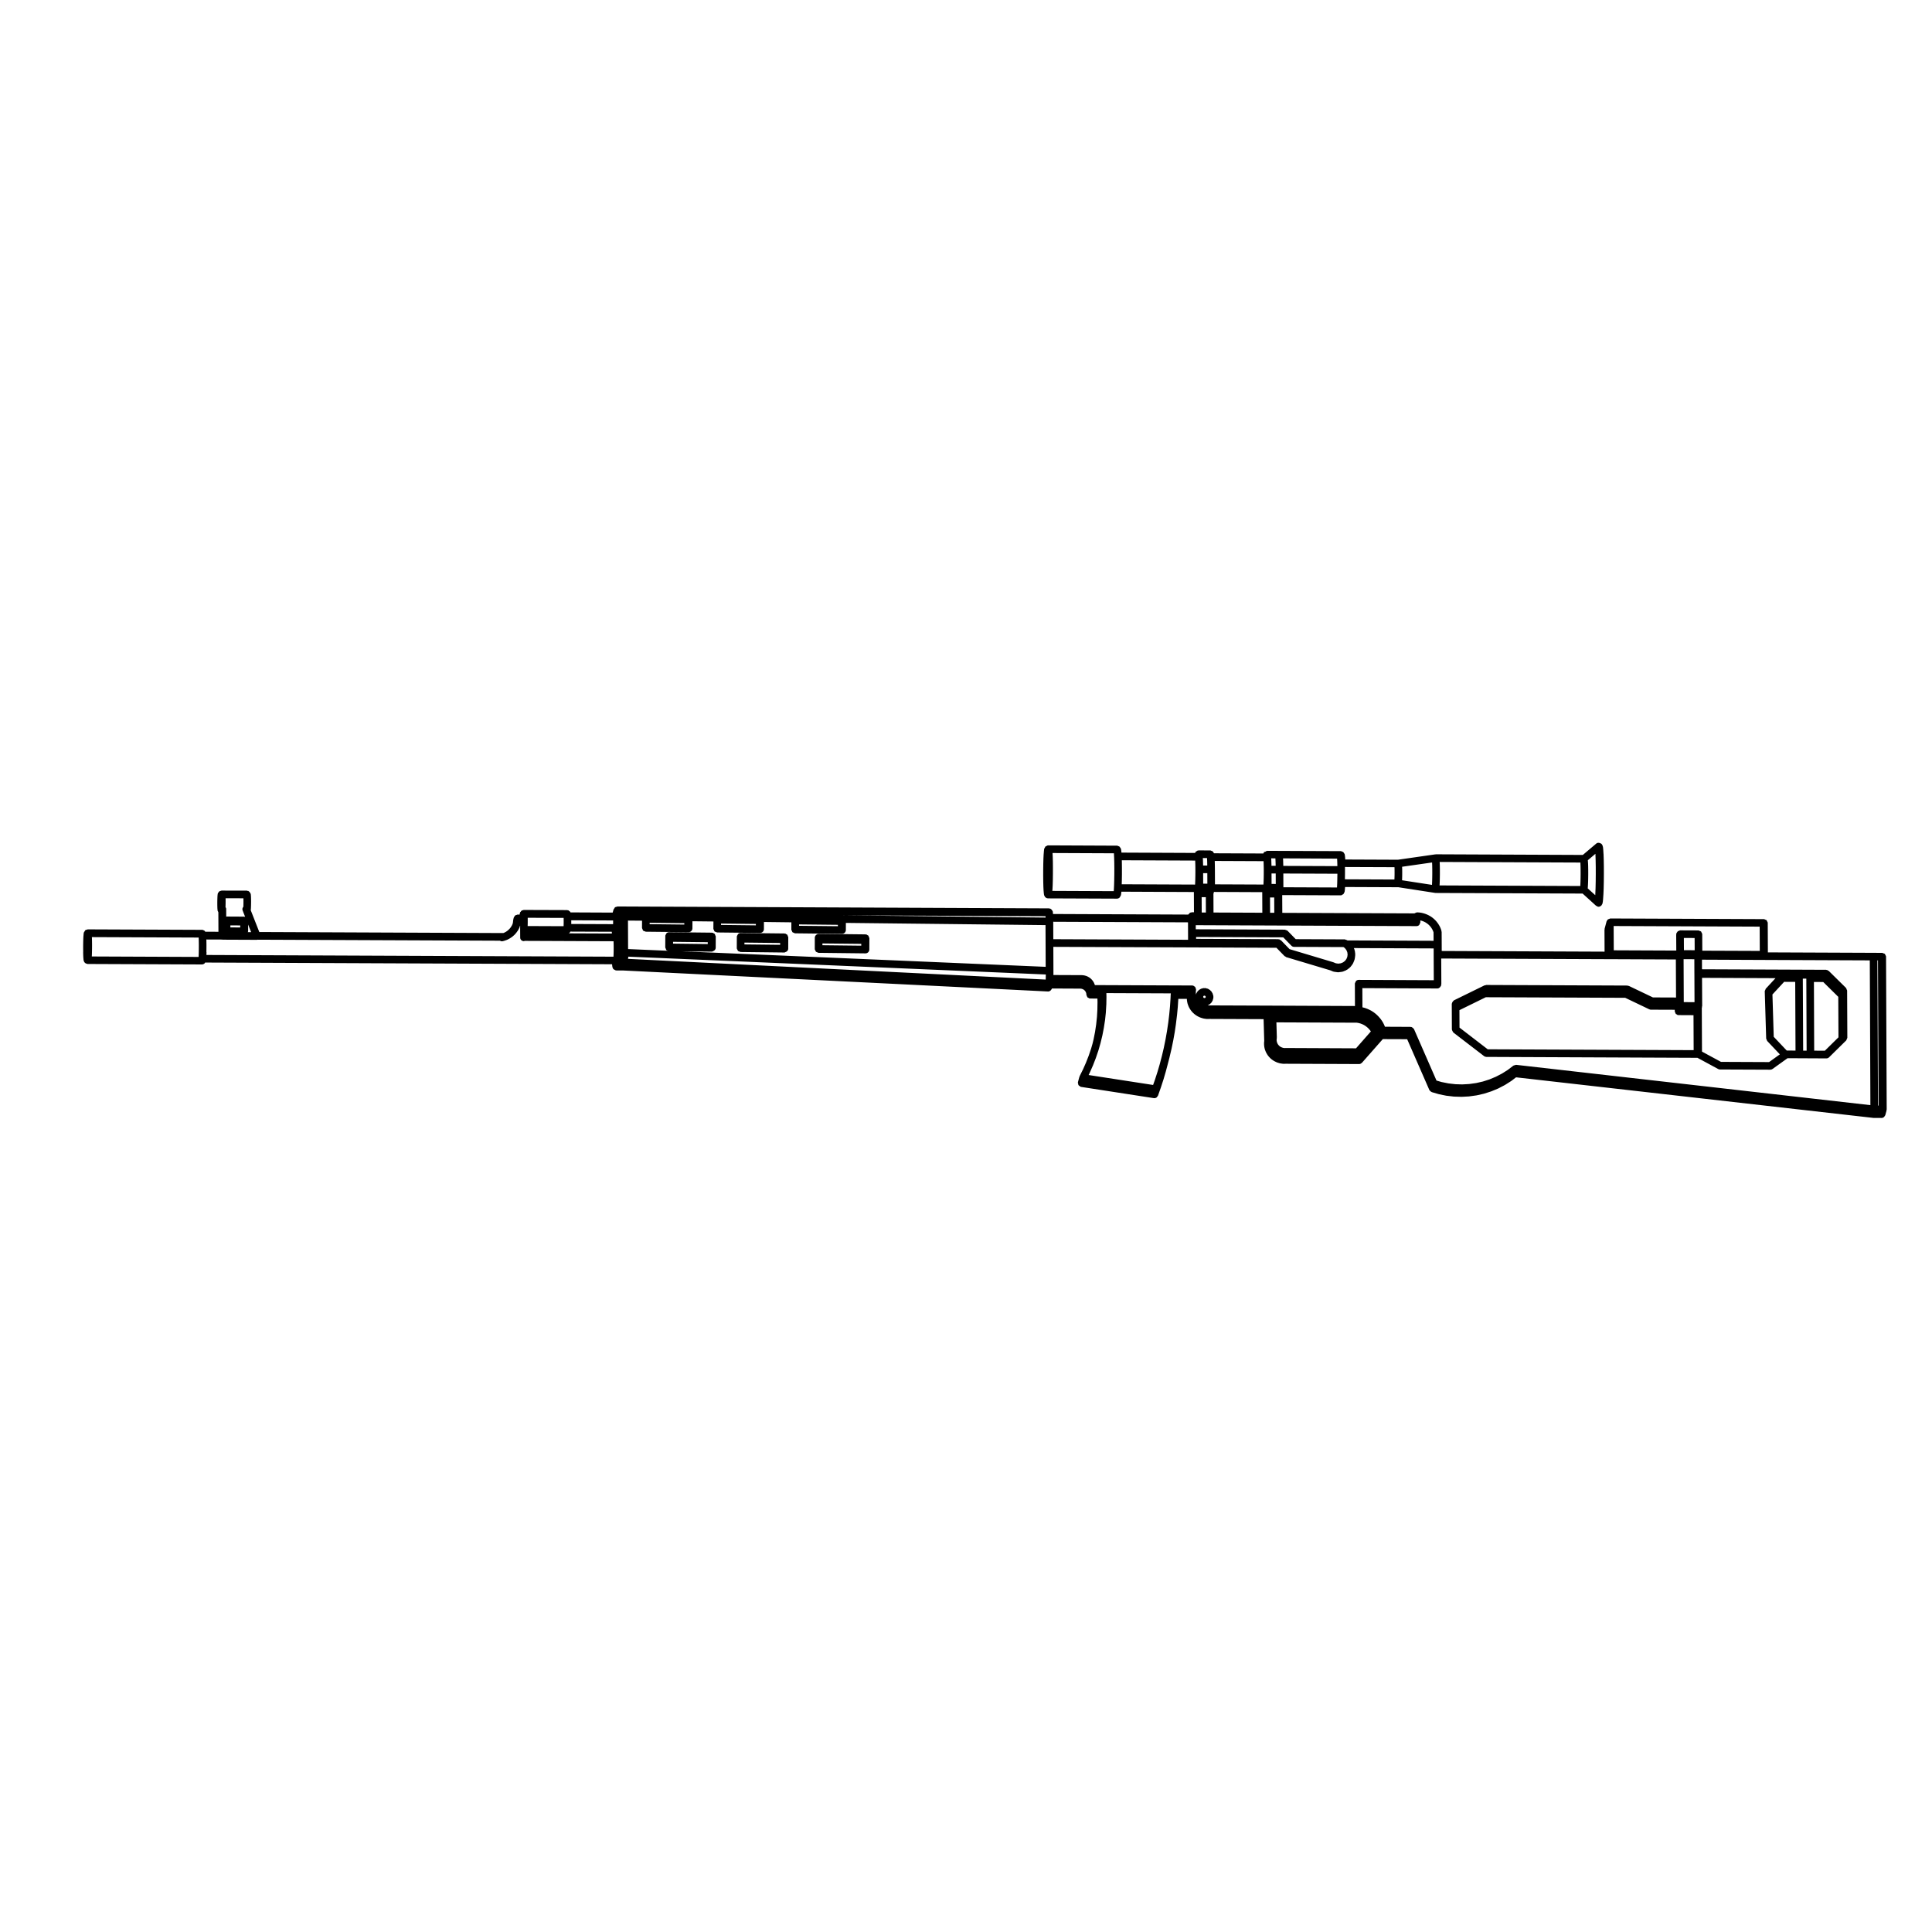 <?xml version="1.0" encoding="UTF-8"?>
<!-- Uploaded to: ICON Repo, www.svgrepo.com, Generator: ICON Repo Mixer Tools -->
<svg fill="#000000" width="800px" height="800px" version="1.1" viewBox="144 144 512 512" xmlns="http://www.w3.org/2000/svg">
 <g>
  <path d="m166.04 396.37-0.004 0.004 0.02 0.801c0 0.004 0.004 0.004 0.004 0.012 0 0.004-0.004 0.004-0.004 0.012l0.031 0.641c0 0.004 0.012 0.012 0.012 0.02 0 0-0.004 0.004-0.004 0.012l0.035 0.449c0 0.023 0.023 0.035 0.031 0.059 0 0.023-0.02 0.039-0.016 0.066l0.047 0.215c0.016 0.07 0.074 0.105 0.105 0.168 0.02 0.055-0.004 0.109 0.023 0.16 0.02 0.031 0.07 0.02 0.098 0.051 0.145 0.207 0.359 0.328 0.621 0.367 0.016 0.004 0.016 0.016 0.031 0.02h0.02c0.035 0.004 0.055 0.039 0.098 0.039l30.32 0.125h0.004c0.18 0 0.359-0.051 0.523-0.145l0.047-0.023c0.023-0.016 0.02-0.047 0.047-0.059 0.031-0.02 0.066-0.031 0.098-0.055 0.004-0.004 0.004-0.004 0.004-0.012 0.059-0.055 0.082-0.145 0.121-0.211l107.86 0.453v0.031l0.012 0.191c0 0.012 0.012 0.012 0.012 0.02 0 0.004-0.004 0.012-0.004 0.02l0.016 0.16c0 0.004 0.004 0.004 0.004 0.012v0.004l0.016 0.133c0 0.004 0.012 0.012 0.012 0.02 0 0.004-0.004 0.012-0.004 0.02l0.016 0.098c0 0.016 0.02 0.02 0.023 0.039 0 0.016-0.016 0.031-0.012 0.051l0.016 0.059c0.02 0.082 0.09 0.117 0.121 0.188 0.004 0.016 0 0.039 0.012 0.055v0.004c0.012 0.02-0.004 0.051 0.012 0.07 0.012 0.012 0.023 0.004 0.035 0.02 0.012 0.016 0 0.035 0.016 0.051l0.02 0.023c0.016 0.016 0.035 0.004 0.051 0.02 0.023 0.031 0.051 0.055 0.082 0.082 0.059 0.051 0.133 0.055 0.207 0.09 0.016 0.004 0.031 0.012 0.047 0.02 0.055 0.031 0.074 0.098 0.137 0.109 0.07 0.02 0.137 0.023 0.207 0.031 0.023 0 0.035 0.023 0.059 0.023l1.758 0.004h0.004l75.805 3.742c0.016 0 0.035 0.004 0.051 0.004l36.789 1.82h0.051c0.238 0 0.449-0.102 0.629-0.25 0.059-0.055 0.09-0.117 0.137-0.18 0.059-0.082 0.145-0.137 0.18-0.242l0.016-0.047c0.004-0.012-0.004-0.02 0-0.031 0.004-0.02 0.02-0.023 0.023-0.039v-0.004l7.477 0.035 0.25 0.016 0.215 0.047 0.203 0.07 0.188 0.09 0.176 0.117 0.16 0.145 0.145 0.168 0.105 0.156 0.105 0.223 0.059 0.172 0.039 0.211 0.012 0.195v0.004l0.004 0.059c0.004 0.09 0.082 0.141 0.105 0.223 0.035 0.109 0.059 0.211 0.133 0.312 0.035 0.039 0.035 0.098 0.07 0.125 0.07 0.07 0.168 0.07 0.25 0.109 0.07 0.047 0.105 0.121 0.188 0.141 0.09 0.023 0.172 0.035 0.258 0.035v0.004l1.918 0.012 0.023 0.938-0.035 2.004-0.109 1.93s-0.004 0-0.004 0.004l-0.207 1.98-0.301 2-0.383 1.941-0.293 1.211-0.012 0.031v0.004l-0.352 1.215-0.637 1.875-0.727 1.863-0.781 1.773h-0.004l-0.902 1.82c-0.016 0.039 0.004 0.074-0.004 0.105-0.016 0.035-0.055 0.047-0.066 0.082l-0.367 1.375c-0.004 0.02 0.012 0.039 0.012 0.059-0.004 0.02-0.023 0.023-0.031 0.047-0.02 0.109 0.055 0.207 0.074 0.312 0.023 0.133 0.02 0.266 0.098 0.379 0.07 0.105 0.188 0.152 0.297 0.227 0.102 0.07 0.152 0.176 0.273 0.207 0.031 0.012 0.059 0.012 0.098 0.016 0.004 0 0.012 0.012 0.016 0.012l19.277 2.977c0.051 0.012 0.105 0.012 0.152 0.012 0.211 0 0.418-0.07 0.59-0.195 0.012-0.012 0.02-0.02 0.035-0.031 0.055-0.047 0.074-0.117 0.117-0.176 0.074-0.09 0.168-0.156 0.207-0.266l0.746-2.125v-0.012c0-0.004 0.012-0.012 0.012-0.016l0.695-2.141v-0.012c0-0.012 0.012-0.012 0.012-0.02l0.629-2.156c0-0.012-0.004-0.012 0-0.016 0-0.004 0.004-0.004 0.004-0.012l0.367-1.371v-0.004-0.004l0.57-2.176s-0.004-0.012 0-0.016c0-0.004 0.004-0.004 0.004-0.012l0.516-2.191v-0.012c0-0.004 0.012-0.012 0.012-0.02l0.453-2.207s-0.004-0.004-0.004-0.012c0.004-0.004 0.012-0.012 0.012-0.012l0.395-2.215c0-0.004-0.004-0.012-0.004-0.016 0.004-0.004 0.012-0.012 0.012-0.016l0.328-2.227c0-0.004-0.004-0.012-0.004-0.016 0-0.004 0.004-0.004 0.004-0.012l0.273-2.231c0-0.004-0.004-0.004-0.004-0.012 0-0.004 0.012-0.012 0.012-0.016l0.211-2.242c0-0.004-0.004-0.012-0.004-0.016 0-0.004 0.004-0.004 0.004-0.016l0.137-2.074 2.262 0.012 0.02 0.414c0 0.035 0.035 0.055 0.039 0.09 0.004 0.023-0.02 0.051-0.016 0.074l0.141 0.676c0.004 0.031 0.039 0.047 0.047 0.074 0.012 0.023-0.012 0.055 0 0.074l0.246 0.648c0.012 0.031 0.039 0.039 0.055 0.07 0.012 0.023-0.004 0.051 0.012 0.07l0.344 0.605c0.016 0.023 0.051 0.016 0.066 0.035 0.016 0.031 0.004 0.07 0.023 0.098l0.434 0.543c0.016 0.02 0.051 0.012 0.066 0.031 0.023 0.023 0.016 0.059 0.039 0.082l0.516 0.473c0.023 0.023 0.055 0.016 0.082 0.035 0.023 0.016 0.02 0.051 0.047 0.066l0.578 0.387c0.023 0.016 0.059 0.012 0.086 0.023 0.02 0.012 0.023 0.039 0.047 0.051l0.637 0.301c0.035 0.016 0.074 0.016 0.105 0.023 0.016 0.004 0.02 0.031 0.039 0.031l0.672 0.203c0.039 0.016 0.086 0.012 0.121 0.02 0.012 0 0.016 0.012 0.023 0.016l0.695 0.098c0.047 0.004 0.098 0.012 0.137 0.012h0.016l0.695-0.012 14.324 0.059 0.168 5.754-0.055 0.578c-0.004 0.031 0.023 0.051 0.023 0.082 0 0.023-0.023 0.047-0.023 0.07l0.039 0.656c0 0.031 0.031 0.047 0.035 0.074 0.004 0.031-0.02 0.051-0.016 0.082l0.137 0.641c0.004 0.031 0.039 0.047 0.047 0.074 0.012 0.023-0.012 0.051 0 0.074l0.238 0.609c0.012 0.035 0.047 0.051 0.059 0.082 0.012 0.02 0 0.047 0.012 0.07l0.328 0.57c0.012 0.02 0.047 0.012 0.055 0.031 0.02 0.031 0.012 0.07 0.031 0.102l0.414 0.516c0.02 0.02 0.051 0.012 0.07 0.031 0.02 0.023 0.012 0.059 0.035 0.082l0.488 0.453c0.023 0.02 0.059 0.012 0.086 0.031 0.023 0.02 0.02 0.051 0.047 0.066l0.551 0.367c0.023 0.016 0.059 0.012 0.086 0.023 0.02 0.012 0.023 0.035 0.047 0.047l0.605 0.289c0.035 0.016 0.07 0.012 0.105 0.023 0.02 0.004 0.023 0.023 0.039 0.031l0.637 0.188c0.047 0.016 0.09 0.016 0.133 0.02 0.004 0 0.012 0.012 0.02 0.016l0.66 0.09c0.047 0 0.09 0.012 0.133 0.012h0.016l0.656-0.012 19.402 0.082h0.004c0.25 0 0.473-0.105 0.656-0.273 0.023-0.023 0.051-0.035 0.07-0.055 0.012-0.012 0.023-0.012 0.035-0.02l5.516-6.262 6.457 0.023 5.879 13.461c0.012 0.02 0.031 0.023 0.039 0.047 0.004 0.016 0 0.031 0.012 0.047 0.02 0.039 0.07 0.051 0.098 0.082 0.109 0.152 0.25 0.266 0.422 0.332 0.035 0.012 0.047 0.051 0.082 0.059l1.855 0.539c0.02 0.004 0.047 0.004 0.066 0.012 0.012 0 0.012 0.012 0.02 0.012l1.895 0.383c0.023 0 0.047 0 0.07 0.004 0.004 0 0.004 0.004 0.012 0.004l1.914 0.223c0.039 0.004 0.082 0.004 0.117 0.004h0.004l1.895 0.059h0.031 0.055l1.926-0.105h0.004c0.023-0.004 0.055-0.004 0.082-0.012l1.91-0.266c0.004 0 0.012-0.004 0.016-0.004 0.023-0.004 0.051-0.004 0.074-0.012l1.875-0.43c0.004 0 0.012-0.012 0.016-0.012 0.023-0.012 0.047-0.004 0.066-0.012l1.828-0.586c0.012-0.004 0.012-0.016 0.02-0.016 0.02-0.012 0.047-0.004 0.066-0.016l1.773-0.734c0.012-0.012 0.012-0.02 0.023-0.023 0.016-0.012 0.035-0.004 0.055-0.016l1.699-0.887c0.012-0.004 0.012-0.02 0.023-0.031 0.016-0.004 0.035 0 0.051-0.012l1.613-1.023c0.016-0.012 0.012-0.031 0.023-0.039 0.016-0.004 0.031 0 0.047-0.012l1.199-0.918 94.609 10.746c0.039 0.012 0.074 0.012 0.105 0.012l2.168 0.012h0.004c0.246 0 0.469-0.105 0.648-0.273 0.066-0.055 0.086-0.121 0.133-0.191 0.066-0.098 0.156-0.168 0.191-0.289l0.332-1.234c0.016-0.051-0.023-0.09-0.02-0.133 0.012-0.051 0.055-0.082 0.055-0.125v-0.004-0.004l-0.172-40.5c0-0.176-0.105-0.309-0.191-0.453-0.047-0.082-0.039-0.191-0.105-0.25-0.109-0.109-0.281-0.133-0.43-0.18-0.102-0.031-0.172-0.117-0.281-0.117l-2.172-0.012-28.137-0.117-0.035-7.809c0-0.168-0.105-0.293-0.176-0.43-0.051-0.09-0.051-0.207-0.117-0.277-0.098-0.098-0.242-0.105-0.367-0.156-0.109-0.047-0.207-0.141-0.336-0.141l-40.734-0.172h-0.008c-0.098 0-0.156 0.074-0.246 0.105-0.125 0.035-0.242 0.059-0.344 0.145-0.035 0.023-0.09 0.02-0.117 0.051-0.059 0.059-0.055 0.156-0.102 0.23-0.047 0.082-0.137 0.121-0.16 0.215l-0.523 1.961c-0.016 0.051 0.023 0.09 0.02 0.137-0.012 0.047-0.055 0.082-0.055 0.125l0.023 5.824-43.156-0.18-0.004-1.668-0.016-3.41c0-0.066-0.055-0.102-0.07-0.16-0.012-0.055 0.031-0.105 0.012-0.168l-0.203-0.578c-0.004-0.016-0.031-0.02-0.035-0.039-0.012-0.02 0.004-0.039-0.004-0.055l-0.262-0.555c-0.012-0.02-0.035-0.02-0.047-0.039-0.012-0.02 0-0.047-0.012-0.059l-0.324-0.523c-0.012-0.016-0.035-0.016-0.047-0.031-0.012-0.016-0.004-0.035-0.016-0.051l-0.371-0.488c-0.016-0.016-0.035-0.016-0.051-0.031s-0.012-0.039-0.023-0.059l-0.43-0.441c-0.016-0.016-0.035-0.004-0.051-0.02-0.016-0.016-0.012-0.039-0.023-0.051l-0.473-0.398c-0.016-0.016-0.039-0.004-0.055-0.016-0.02-0.012-0.016-0.035-0.035-0.051l-0.516-0.344c-0.02-0.012-0.039 0-0.059-0.012-0.016-0.004-0.02-0.031-0.035-0.039l-0.551-0.293c-0.02-0.012-0.039 0-0.055-0.004-0.02-0.012-0.023-0.035-0.047-0.039l-0.574-0.227c-0.02-0.004-0.035 0.004-0.055 0-0.02-0.004-0.023-0.031-0.047-0.035l-0.594-0.168c-0.02-0.004-0.039 0.012-0.059 0.004-0.02-0.004-0.031-0.023-0.051-0.031l-0.609-0.102c-0.02 0-0.035 0.016-0.055 0.012-0.023 0-0.035-0.023-0.055-0.023l-0.613-0.035c-0.004 0-0.004 0.004-0.012 0.004-0.004 0-0.004-0.004-0.012-0.004h-0.035c-0.102 0-0.16 0.074-0.25 0.102-0.121 0.035-0.227 0.055-0.328 0.133-0.023 0.02-0.059 0.016-0.086 0.035l-35.008-0.145-0.023-4.707 15.469 0.066h0.004c0.082 0 0.16-0.012 0.246-0.031 0.098-0.023 0.133-0.109 0.211-0.156 0.086-0.047 0.191-0.047 0.258-0.109 0.012-0.012 0.012-0.023 0.02-0.035 0.012-0.012 0.031-0.004 0.039-0.016 0.031-0.023 0.02-0.07 0.039-0.102 0.035-0.051 0.047-0.098 0.07-0.152 0.059-0.105 0.152-0.188 0.172-0.312l0.059-0.387c0-0.016-0.012-0.02-0.012-0.035 0.004-0.016 0.02-0.023 0.02-0.039l0.055-0.684c0-0.004-0.004-0.004-0.004-0.012 0-0.004 0.012-0.012 0.012-0.02l0.004-0.117 14.113 0.059h0.004l9.758 1.508c0.051 0.004 0.102 0.012 0.145 0.012l38.93 0.16 3.559 3.231c0.066 0.059 0.152 0.051 0.223 0.086 0.066 0.035 0.09 0.105 0.156 0.133 0.102 0.031 0.203 0.047 0.301 0.047 0.258 0 0.484-0.121 0.664-0.297 0.023-0.02 0.059-0.012 0.086-0.035 0.039-0.047 0.023-0.105 0.055-0.152 0.055-0.082 0.133-0.133 0.16-0.223l0.098-0.301c0.012-0.035-0.016-0.066-0.012-0.102 0.012-0.035 0.047-0.055 0.051-0.098l0.086-0.797c0-0.012-0.012-0.016-0.012-0.023 0.004-0.004 0.012-0.012 0.012-0.016l0.082-1.23s-0.004-0.004 0-0.004c0-0.004 0.004-0.012 0.004-0.016l0.066-1.582c0-0.004-0.004-0.004-0.004-0.012 0-0.004 0.004-0.004 0.004-0.012l0.039-1.828-0.004-0.004 0.004-0.004 0.016-1.949v-0.004-0.004l-0.004-1.934-0.004-0.004 0.004-0.004-0.031-1.789s-0.004 0-0.004-0.004l0.004-0.004-0.051-1.527c0-0.004-0.012-0.012-0.012-0.02 0-0.004 0.004-0.004 0.004-0.012l-0.074-1.152c0-0.004-0.012-0.012-0.012-0.016 0-0.012 0.012-0.02 0.012-0.031l-0.082-0.707c-0.004-0.066-0.066-0.102-0.082-0.156-0.016-0.051 0.016-0.102-0.004-0.145l-0.098-0.207c-0.023-0.051-0.082-0.051-0.105-0.098-0.023-0.047-0.012-0.102-0.047-0.141-0.074-0.09-0.188-0.09-0.281-0.145-0.066-0.031-0.105-0.074-0.172-0.09-0.328-0.117-0.684-0.121-0.961 0.117l-3.582 3.027-38.938-0.168h-0.004c-0.031 0-0.047 0.023-0.074 0.031-0.023 0-0.039-0.02-0.07-0.016l-9.906 1.422-13.969-0.059-0.02-0.398c0-0.012-0.012-0.012-0.012-0.02 0-0.012 0.004-0.012 0.004-0.016l-0.051-0.586c0-0.023-0.031-0.035-0.035-0.059 0-0.023 0.02-0.047 0.016-0.07l-0.059-0.273c-0.023-0.102-0.109-0.152-0.16-0.238-0.066-0.109-0.105-0.215-0.207-0.301-0.105-0.09-0.227-0.109-0.363-0.152-0.09-0.023-0.145-0.105-0.246-0.105l-16.348-0.066-3.129-0.016h-0.004c-0.039 0-0.066 0.039-0.105 0.039-0.039 0.004-0.07-0.023-0.105-0.016-0.102 0.02-0.141 0.109-0.23 0.156-0.02 0.012-0.047 0.016-0.066 0.023-0.066 0.035-0.137 0.035-0.191 0.082-0.145-0.023-0.145-0.004-0.156 0.012-0.016 0.012-0.035 0.004-0.047 0.016-0.02 0.02-0.016 0.055-0.035 0.082-0.035 0.051-0.039 0.102-0.066 0.156v0.004c-0.031 0.055-0.07 0.098-0.09 0.152l-13.078-0.055c-0.023-0.09-0.105-0.137-0.141-0.215-0.059-0.102-0.098-0.203-0.188-0.277-0.105-0.098-0.23-0.117-0.367-0.156-0.098-0.023-0.156-0.105-0.258-0.105l-3.125-0.012h-0.004c-0.039 0-0.066 0.039-0.105 0.047-0.039 0.004-0.07-0.031-0.105-0.02-0.102 0.02-0.145 0.109-0.23 0.156-0.031 0.016-0.066 0.02-0.098 0.039-0.055 0.031-0.117 0.031-0.16 0.07-0.016 0.012-0.016 0.031-0.031 0.047-0.016 0.012-0.035 0.004-0.047 0.02-0.02 0.02-0.016 0.055-0.035 0.082-0.035 0.051-0.039 0.105-0.066 0.156v0.004c-0.016 0.023-0.031 0.047-0.039 0.07l-19.523-0.086-0.055-0.586c0-0.023-0.031-0.035-0.031-0.059-0.004-0.02 0.016-0.039 0.012-0.066l-0.074-0.336c-0.023-0.105-0.117-0.156-0.168-0.242-0.059-0.105-0.102-0.211-0.195-0.293-0.105-0.09-0.227-0.109-0.363-0.152-0.09-0.023-0.152-0.105-0.25-0.105l-18.285-0.082h-0.004c-0.039 0-0.07 0.039-0.105 0.039-0.039 0.004-0.074-0.031-0.109-0.016-0.102 0.02-0.145 0.109-0.23 0.16-0.059 0.031-0.125 0.031-0.18 0.074-0.016 0.012-0.035 0.012-0.051 0.023-0.012 0.004-0.023 0.004-0.035 0.012l-0.074 0.074c-0.02 0.02-0.012 0.051-0.031 0.074-0.031 0.039-0.031 0.082-0.051 0.125-0.016 0.02-0.016 0.047-0.023 0.066-0.059 0.102-0.156 0.172-0.176 0.293l-0.059 0.473c0 0.016 0.012 0.023 0.012 0.039 0 0.016-0.02 0.023-0.02 0.039l-0.066 0.852 0.004 0.004c0 0.004-0.012 0.012-0.012 0.016l-0.059 1.168c0 0.004 0.004 0.012 0.004 0.016 0 0-0.004 0.004-0.004 0.012l-0.039 1.402 0.004 0.004-0.004 0.004-0.02 1.547v0.004 0.004l-0.004 1.578 0.004 0.004c0 0.004-0.004 0.004-0.004 0.004l0.016 1.508 0.004 0.004c0 0.004-0.004 0.004-0.004 0.012l0.035 1.328c0 0.004 0.004 0.004 0.004 0.012 0 0.004-0.004 0.004-0.004 0.012l0.055 1.062c0 0.004 0.012 0.012 0.012 0.02 0 0-0.004 0.004-0.004 0.012l0.059 0.727c0 0.023 0.031 0.039 0.035 0.066 0 0.023-0.02 0.039-0.016 0.066l0.074 0.336c0.031 0.125 0.121 0.207 0.191 0.309 0.004 0.012 0.004 0.02 0.016 0.031 0.031 0.047 0.023 0.117 0.066 0.156 0.016 0.016 0.039 0.012 0.055 0.02 0.172 0.156 0.387 0.25 0.629 0.262 0.012 0 0.016 0.012 0.023 0.012l18.285 0.074h0.004c0.258 0 0.52-0.102 0.715-0.297l0.074-0.074c0.055-0.051 0.035-0.125 0.074-0.188 0.082-0.117 0.18-0.223 0.207-0.371l0.074-0.48c0-0.016-0.012-0.02-0.012-0.035 0.004-0.016 0.02-0.023 0.02-0.039l0.031-0.359 19.219 0.086v0.465l0.02 4.902h-0.59c-0.066 0-0.105 0.055-0.16 0.07-0.039 0.004-0.07-0.02-0.105-0.012-0.004 0-0.012 0.012-0.016 0.012-0.055 0.016-0.098 0.031-0.145 0.055-0.07 0.035-0.117 0.082-0.18 0.125-0.07 0.059-0.105 0.121-0.16 0.203-0.047 0.055-0.121 0.074-0.152 0.141l-0.012 0.016-35.812-0.152c-0.004-0.047-0.047-0.066-0.051-0.105 0-0.039 0.039-0.074 0.035-0.117 0-0.031-0.035-0.051-0.039-0.082 0-0.035 0.031-0.059 0.023-0.098-0.004-0.047-0.047-0.066-0.055-0.105 0-0.031 0.023-0.059 0.02-0.09-0.004-0.023-0.031-0.035-0.039-0.059-0.004-0.02 0.016-0.047 0.012-0.066-0.012-0.039-0.055-0.055-0.07-0.098-0.031-0.086-0.09-0.133-0.141-0.207-0.055-0.074-0.09-0.141-0.156-0.203-0.07-0.055-0.121-0.098-0.203-0.133-0.031-0.016-0.035-0.055-0.07-0.066-0.059-0.02-0.117 0.016-0.18 0.004-0.059-0.012-0.105-0.07-0.168-0.07l-112.62-0.492-1.758-0.004h-0.004c-0.066 0-0.105 0.055-0.168 0.07-0.023 0.004-0.051-0.016-0.074-0.012-0.039 0.012-0.055 0.055-0.098 0.07-0.074 0.023-0.152-0.004-0.223 0.035-0.016 0.012-0.016 0.031-0.031 0.039-0.016 0.004-0.031 0-0.047 0.012s-0.016 0.035-0.031 0.051c-0.066 0.059-0.086 0.137-0.125 0.211-0.031 0.039-0.055 0.07-0.074 0.117-0.02 0.039-0.066 0.066-0.082 0.109-0.016 0.031-0.051 0.039-0.059 0.07v0.012 0.004c-0.004 0.004-0.012 0.004-0.012 0.012l-0.223 0.816-11.168-0.051c-0.039-0.09-0.098-0.141-0.152-0.215-0.039-0.051-0.07-0.09-0.109-0.125-0.039-0.023-0.082-0.031-0.117-0.051-0.004-0.004-0.016-0.004-0.02-0.012-0.086-0.051-0.133-0.145-0.23-0.172l-0.031-0.004c-0.047-0.012-0.082 0.023-0.121 0.016-0.039-0.012-0.074-0.051-0.117-0.051l-11.512-0.039h-0.004c-0.07 0-0.105 0.059-0.172 0.07-0.105 0.016-0.211 0.012-0.312 0.066-0.07 0.035-0.105 0.086-0.168 0.133-0.059 0.051-0.082 0.109-0.121 0.176-0.055 0.07-0.141 0.102-0.176 0.188-0.012 0.02 0.012 0.039 0 0.066-0.012 0.035-0.051 0.051-0.059 0.086l-0.031 0.133c-0.004 0.023 0.016 0.039 0.016 0.066-0.004 0.023-0.031 0.035-0.035 0.066l-0.016 0.176h-0.559c-0.086 0-0.133 0.066-0.211 0.086-0.016 0.004-0.031 0.012-0.051 0.016-0.098 0.023-0.176 0.02-0.258 0.07-0.168 0.102-0.273 0.238-0.344 0.422-0.023 0.055-0.09 0.074-0.105 0.133l-0.152 0.527c-0.012 0.035 0.02 0.07 0.012 0.105-0.004 0.035-0.039 0.055-0.047 0.098l-0.055 0.578-0.07 0.348-0.031 0.098-0.172 0.383-0.273 0.457-0.266 0.348-0.359 0.371-0.371 0.312-0.371 0.246-0.457 0.23-0.203 0.074-64.652-0.273-2.266-5.769s0.004 0 0.004-0.004l0.023-0.266c0-0.004-0.004-0.012-0.004-0.016 0-0.012 0.012-0.016 0.012-0.02l0.02-0.387c0-0.004-0.004-0.004-0.004-0.012 0-0.004 0.004-0.004 0.004-0.012l0.016-0.473v-0.004-0.004l0.012-0.535v-0.004-0.004l0.004-0.555c0-0.004-0.004-0.004-0.004-0.012 0-0.004 0.004-0.004 0.004-0.012l-0.004-0.539v-0.004-0.004l-0.012-0.484c0-0.004-0.004-0.012-0.004-0.016s0.004-0.012 0.004-0.016l-0.02-0.398c0-0.004-0.004-0.012-0.004-0.016v-0.004l-0.02-0.289c0-0.016-0.02-0.023-0.02-0.039-0.004-0.016 0.016-0.031 0.012-0.051l-0.023-0.152c-0.012-0.047-0.055-0.059-0.07-0.105-0.031-0.121-0.098-0.203-0.168-0.297-0.055-0.074-0.086-0.137-0.145-0.195-0.031-0.02-0.066-0.02-0.098-0.039-0.059-0.039-0.074-0.109-0.141-0.141l-0.023-0.012c-0.066-0.023-0.121 0.016-0.188 0-0.07-0.016-0.109-0.074-0.18-0.074l-6.715-0.016h-0.004c-0.066 0-0.105 0.055-0.168 0.066-0.117 0.02-0.223 0.02-0.328 0.082-0.066 0.035-0.105 0.074-0.156 0.121-0.059 0.051-0.082 0.109-0.121 0.176-0.051 0.07-0.137 0.102-0.172 0.188-0.012 0.023 0.012 0.055 0 0.086-0.012 0.039-0.055 0.055-0.066 0.102l-0.023 0.133c-0.004 0.016 0.012 0.023 0.012 0.047-0.004 0.02-0.023 0.031-0.023 0.051l-0.023 0.273c0 0.004 0.004 0.012 0.004 0.016 0 0.012-0.012 0.012-0.012 0.02l-0.02 0.383c0 0.004 0.004 0.004 0.004 0.012 0 0.004-0.004 0.004-0.004 0.012l-0.016 0.48 0.004 0.004c0 0.004-0.004 0.004-0.004 0.004l-0.012 0.527v0.004 0.004l-0.004 0.555s0.004 0.004 0.004 0.012c0 0.004-0.004 0.004-0.004 0.012l0.004 0.535v0.004 0.004l0.012 0.488s0.004 0.004 0.004 0.004c0 0.004-0.004 0.004-0.004 0.012l0.016 0.398c0 0.012 0.012 0.016 0.012 0.023 0.004 0.004-0.004 0.012-0.004 0.02l0.023 0.289c0 0.016 0.016 0.02 0.02 0.035 0 0.012-0.012 0.02-0.012 0.035l0.023 0.152c0.012 0.066 0.07 0.102 0.09 0.156 0.031 0.082 0.047 0.145 0.09 0.215 0.004 0.004 0 0.02 0.004 0.023l0.023 5.152-3.496-0.016c-0.066-0.105-0.109-0.195-0.207-0.273-0.023-0.016-0.051-0.02-0.074-0.031-0.176-0.086-0.336-0.195-0.543-0.195l-30.32-0.125c-0.102 0-0.168 0.082-0.258 0.105-0.098 0.02-0.188-0.012-0.273 0.039l-0.047 0.031c-0.012 0.004-0.012 0.02-0.02 0.031-0.031 0.02-0.047 0.047-0.074 0.07-0.059 0.051-0.074 0.121-0.117 0.188-0.016 0.023-0.031 0.051-0.047 0.074-0.066 0.102-0.156 0.172-0.18 0.289-0.004 0.02-0.023 0.031-0.031 0.051l-0.035 0.254c0 0.016 0.012 0.023 0.012 0.039s-0.02 0.023-0.02 0.039l-0.039 0.492c0 0.004 0.004 0.004 0.004 0.012 0 0.004-0.012 0.012-0.012 0.016l-0.035 0.68c0 0.004 0.004 0.004 0.004 0.012 0 0-0.004 0.004-0.004 0.012l-0.023 0.828s0.004 0 0.004 0.004c0 0-0.004 0-0.004 0.004l-0.016 0.91 0.004 0.004c0 0.004-0.004 0.004-0.004 0.012v0.938 0.004 0.004l0.012 0.902c-0.004 0.016 0 0.023 0 0.023zm475.64 2.137 0.16 38.484h-0.152l-0.16-38.484zm-76.906-19.238c0-0.004 0.012-0.012 0.012-0.02l0.039-0.676v-0.004c0-0.004 0.004-0.004 0.004-0.016l0.035-0.871s-0.004-0.004-0.004-0.004c0-0.004 0.004-0.004 0.004-0.004l0.023-1.004-0.004-0.004 0.004-0.004 0.012-1.066-0.004-0.004 0.004-0.004-0.004-1.062v-0.004-0.004l-0.016-0.984c0-0.004-0.004-0.004-0.004-0.012 0-0.004 0.004-0.004 0.004-0.012l-0.031-0.836c0-0.004-0.012-0.012-0.012-0.016 0 0 0.004-0.004 0.004-0.012l-0.039-0.637c0-0.012-0.012-0.016-0.012-0.023-0.004-0.004 0-0.012 0-0.016l2.012-1.699 0.012 0.121c0 0.004-0.004 0.004-0.004 0.004l0.051 1.527 0.031 1.773 0.004 1.914-0.016 1.93-0.039 1.809-0.066 1.582 0.004 0.004-0.02 0.301-1.996-1.805 0.016-0.117c0.008-0.027-0.004-0.031-0.004-0.047zm-39.262-0.859v0c0-0.012 0.004-0.016 0.004-0.02l0.035-0.867-0.004-0.004c0-0.004 0.004-0.004 0.004-0.004l0.023-1.004-0.004-0.004 0.004-0.004 0.012-1.074-0.004-0.004 0.004-0.004-0.004-1.062v-0.004-0.004l-0.016-0.984-0.004-0.004c0-0.004 0.004-0.012 0.004-0.012l-0.031-0.836c0-0.004-0.012-0.012-0.012-0.016s0.004-0.004 0.004-0.012l-0.004-0.059 37.297 0.156 0.012 0.16-0.004 0.004 0.031 0.836 0.016 0.961 0.004 1.047-0.012 1.047-0.023 0.988-0.035 0.871 0.004 0.004-0.02 0.301-37.297-0.156zm-9.949-1.184 0.02-0.578v-0.004-0.004l0.016-0.66-0.004-0.004 0.004-0.004 0.004-0.691-0.004-0.004s0.004-0.004 0.004-0.004l-0.004-0.68-0.004-0.004c0-0.004 0.004-0.004 0.004-0.004l-0.012-0.504c0-0.004-0.004-0.004-0.004-0.012 0-0.004 0.004-0.004 0.004-0.012l-0.004-0.109-0.012-0.246 7.949-1.137 0.004 0.02-0.004 0.004 0.031 0.836 0.016 0.961 0.004 1.043-0.012 1.055-0.023 0.988-0.035 0.867c0 0.004 0.004 0.004 0.004 0.012l-0.012 0.152-7.934-1.223v-0.004c0-0.004-0.004-0.004-0.004-0.012 0.004-0.039 0.008-0.039 0.008-0.039zm-15.125-2.688c0-0.004 0.004-0.004 0.004-0.012l-0.012-0.762 13.125 0.051 0.004 0.168c0 0.02 0.023 0.035 0.023 0.055 0 0.016-0.02 0.031-0.02 0.051v0.02l0.012 0.473 0.004 0.66-0.004 0.672-0.016 0.645-0.02 0.523-13.125-0.055 0.02-1.215v-0.004-0.004l0.004-1.27c0.004 0.012 0 0.012 0 0.004zm-2.019 1.262-0.02 1.234-0.023 0.977-0.004 0.133-0.047 0.941v0.004l-0.004 0.105-14.211-0.059-0.016-3.641 14.328 0.059zm-0.07-4.254 0.035 0.762 0.016 0.48 0.016 0.57v0.176l-14.332-0.059-0.004-0.227c0-0.004-0.004-0.004-0.004-0.012 0-0.004 0.004-0.004 0.004-0.012l-0.031-1.066s-0.004-0.004-0.004-0.012c0-0.004 0.004-0.004 0.004-0.012l-0.031-0.656zm-59.043 4.102-0.023 1.535-0.039 1.379-0.035 0.734-0.02 0.434v0.004l-0.035 0.434-16.27-0.07 0.023-0.324s-0.004-0.004-0.004-0.012c0.004-0.004 0.012-0.012 0.012-0.016l0.059-1.168c0-0.004-0.004-0.004-0.004-0.012 0-0.004 0.004-0.004 0.004-0.012l0.039-1.402-0.004-0.004 0.004-0.004 0.02-1.547v-0.004-0.004l0.004-1.578s-0.004 0-0.004-0.004c0 0 0.004 0 0.004-0.004l-0.012-1.508s-0.004-0.004-0.004-0.012l0.004-0.004-0.035-1.328c0-0.004-0.004-0.004-0.004-0.012 0-0.004 0.004-0.012 0.004-0.016l-0.055-1.062 16.262 0.07 0.012 0.102 0.035 0.777v0.004l0.016 0.289 0.035 1.305 0.016 1.484zm14.934 32.027-0.031 0.781v0.004l-0.141 2.18v0.004l-0.211 2.242-0.262 2.172c0 0.004-0.004 0.004-0.004 0.004l-0.328 2.215-0.387 2.191-0.449 2.188v0.012l-0.5 2.125-0.57 2.172v0.004l-0.035 0.125-0.578 1.98s-0.004 0-0.004 0.004l-0.691 2.141-0.465 1.309-17.09-2.637 0.293-0.59c0.004-0.004 0-0.016 0-0.02 0.004-0.012 0.012-0.012 0.016-0.02l0.82-1.859c0.004-0.004 0-0.012 0-0.02 0.004-0.012 0.016-0.012 0.02-0.02l0.734-1.891c0.004-0.012-0.004-0.016 0-0.02 0.004-0.012 0.012-0.016 0.016-0.02l0.656-1.93c0.004-0.004-0.004-0.012 0-0.02 0-0.012 0.012-0.012 0.016-0.02l0.352-1.219 0.211-0.73c0.004-0.012-0.004-0.02-0.004-0.031 0.004-0.004 0.016-0.012 0.016-0.02l0.48-1.969c0-0.012-0.004-0.016-0.004-0.02 0.004-0.012 0.016-0.016 0.016-0.02l0.387-1.996c0-0.012-0.004-0.016-0.004-0.023 0-0.004 0.012-0.012 0.012-0.02l0.309-2.004c0-0.004-0.004-0.012-0.004-0.016 0-0.016 0.016-0.02 0.016-0.031l0.211-2.016c0-0.012-0.012-0.016-0.012-0.023 0.004-0.012 0.012-0.012 0.012-0.02l0.121-2.023c0-0.012-0.004-0.012-0.004-0.02 0-0.012 0.012-0.016 0.012-0.023l0.035-2.023c0-0.012-0.012-0.016-0.012-0.023 0-0.004 0.012-0.012 0.012-0.02l-0.023-0.988 17.078 0.07zm9.281 0.578-0.039 0.098-0.035 0.039-0.086 0.07-0.059 0.02-0.105 0.016-0.082-0.012-0.09-0.035-0.07-0.055-0.047-0.059-0.039-0.086-0.012-0.07 0.016-0.086 0.023-0.066 0.055-0.07 0.059-0.051 0.082-0.031 0.086-0.012 0.098 0.012 0.09 0.039 0.07 0.051 0.039 0.059 0.039 0.086 0.012 0.086zm39.84 13.562-18.445-0.082h-0.004-0.016l-0.516 0.012-0.332-0.051-0.316-0.098-0.312-0.141-0.277-0.18-0.227-0.211-0.238-0.293-0.141-0.25-0.133-0.332-0.07-0.316-0.02-0.293 0.059-0.57c0.004-0.023-0.02-0.039-0.02-0.066 0-0.023 0.023-0.047 0.023-0.066l-0.117-3.945 21.312 0.09 0.434 0.074 0.508 0.133 0.469 0.176 0.48 0.23 0.434 0.273 0.406 0.312 0.363 0.336 0.359 0.406 0.273 0.371zm106.97-32.246 0.031 6.434-15.234-0.059-0.02-4.367c0-0.168-0.105-0.289-0.176-0.422-0.051-0.098-0.051-0.211-0.117-0.281-0.098-0.098-0.242-0.105-0.367-0.156-0.109-0.047-0.207-0.141-0.336-0.141l-4.867-0.02h-0.004c-0.102 0-0.156 0.074-0.246 0.105-0.133 0.035-0.246 0.059-0.352 0.145-0.102 0.082-0.145 0.176-0.211 0.293-0.051 0.082-0.137 0.121-0.16 0.215l-0.031 0.109c-0.012 0.035 0.02 0.059 0.016 0.09 0 0.016-0.02 0.023-0.02 0.047 0 0.012 0.012 0.016 0.012 0.023-0.004 0.035-0.039 0.059-0.039 0.098l0.012 1.965v0.086l0.012 2.18-16.566-0.07-0.031-6.434zm-15.273 13.57 19.473 0.086-2.57 2.781h-0.004l-0.012 0.012c-0.074 0.086-0.066 0.195-0.105 0.293-0.066 0.137-0.168 0.258-0.16 0.418l0.012 0.473v0.004 0.004l0.363 12.004c0.004 0.141 0.105 0.238 0.156 0.359 0.051 0.105 0.039 0.215 0.117 0.301l3.352 3.543-2.852 2.047-12.75-0.055-5.031-2.719-0.051-11.582 0.066-0.238c0.016-0.051-0.023-0.09-0.02-0.133 0.012-0.051 0.055-0.082 0.055-0.121v-0.012zm21.758 1.059 2.934 0.016 0.082 18.203-2.328-0.012-3.445-3.641-0.344-11.219zm-28.891 8.066c0.035 0.125 0.059 0.23 0.137 0.332 0.031 0.039 0.023 0.098 0.055 0.125 0.066 0.066 0.168 0.059 0.246 0.105 0.082 0.047 0.117 0.133 0.207 0.16 0.086 0.02 0.172 0.031 0.258 0.031l3.969 0.02 0.039 9.266-54.574-0.227-7.477-5.75-0.02-4.621 6.984-3.426 36.949 0.152 6.363 3.043c0.039 0.02 0.086 0.02 0.121 0.031 0.02 0.012 0.031 0.035 0.051 0.039 0.086 0.02 0.172 0.035 0.258 0.035l6.34 0.023v0.402c-0.012 0.105 0.066 0.168 0.094 0.258zm2.293-2.691v-0.301l-0.047-11.078 2.848 0.016 0.012 3.656s0.004 0.004 0.004 0.004l-0.004 0.004 0.004 0.273 0.031 7.445zm0.043-13.77-0.012-2.09v-0.086l-0.004-1.059 2.848 0.016 0.016 3.238zm-65.344 10.152c0.258 0 0.473-0.109 0.66-0.277 0.059-0.051 0.082-0.117 0.121-0.18 0.07-0.098 0.16-0.168 0.195-0.293l0.047-0.156c0.012-0.035-0.02-0.059-0.016-0.098 0-0.004 0.004-0.004 0.004-0.004 0-0.012-0.012-0.016-0.012-0.02v-0.016c0.012-0.051 0.055-0.082 0.055-0.133v-0.012l-0.031-6.75 44.16 0.18h0.438l17.582 0.074 0.047 10.082-6.125-0.023-6.363-3.043c-0.031-0.016-0.066 0.004-0.098-0.004-0.035-0.016-0.047-0.051-0.082-0.059-0.051-0.016-0.086 0.02-0.133 0.016-0.047-0.004-0.074-0.055-0.121-0.055l-37.406-0.156c-0.086 0-0.137 0.074-0.215 0.098-0.082 0.016-0.152-0.023-0.227 0.016l-0.07 0.031h-0.004l-8.027 3.934c-0.055 0.031-0.066 0.102-0.109 0.133-0.105 0.074-0.176 0.16-0.246 0.277-0.074 0.109-0.117 0.211-0.141 0.344-0.012 0.059-0.066 0.102-0.066 0.16l0.004 1.074 0.023 5.75c0 0.023 0.023 0.039 0.031 0.066 0.004 0.121 0.086 0.223 0.137 0.332 0.059 0.121 0.09 0.246 0.191 0.332 0.02 0.016 0.016 0.047 0.035 0.059l8.141 6.254c0.172 0.133 0.383 0.195 0.59 0.203 0.004 0 0.012 0.004 0.02 0.004l55.934 0.238h0.004l5.492 2.973c0.145 0.082 0.312 0.117 0.469 0.117 0.004 0 0.004 0.004 0.012 0.004l13.324 0.055h0.004c0.203 0 0.406-0.059 0.586-0.188l3.988-2.856 3.117 0.012 2.938 0.016 4.242 0.02h0.004c0.258 0 0.516-0.102 0.711-0.297l4.203-4.141 0.332-0.324c0-0.004 0-0.012 0.004-0.012 0.086-0.086 0.086-0.215 0.137-0.328 0.055-0.125 0.152-0.242 0.152-0.379 0 0 0.004-0.004 0.004-0.012l-0.055-12.48c0-0.098-0.082-0.156-0.105-0.246-0.035-0.125-0.059-0.23-0.141-0.332-0.023-0.039-0.02-0.102-0.055-0.125v-0.004l-4.574-4.508c-0.07-0.066-0.16-0.055-0.242-0.098-0.082-0.047-0.117-0.137-0.207-0.16-0.051-0.012-0.086 0.02-0.133 0.016-0.047-0.004-0.074-0.051-0.121-0.051l-11.027-0.047-21.859-0.09-0.004-2.543 16.242 0.07 28.234 0.117 0.16 38.363-93.863-10.68h-0.004l-0.02-0.004c-0.125-0.012-0.211 0.07-0.324 0.098-0.109 0.031-0.223 0.023-0.316 0.09-0.023 0.016-0.055 0-0.082 0.02l-0.004 0.004c-0.016 0.012-0.031 0.02-0.039 0.031l-1.457 1.113-1.512 0.953-1.641 0.852-1.703 0.711-1.734 0.555-1.785 0.402-1.84 0.258-1.844 0.105-1.812-0.055-1.832-0.211-1.84-0.367-1.336-0.387-5.961-13.633c-0.012-0.02-0.035-0.02-0.047-0.039-0.031-0.059-0.074-0.09-0.109-0.141-0.07-0.09-0.145-0.137-0.242-0.203-0.082-0.055-0.133-0.117-0.215-0.145-0.023-0.012-0.031-0.031-0.051-0.039-0.051-0.012-0.086 0.023-0.133 0.02-0.047-0.012-0.074-0.051-0.121-0.051l-6.781-0.031c-0.004-0.016-0.023-0.02-0.031-0.035-0.004-0.016 0.012-0.035 0-0.055l-0.297-0.66c-0.012-0.02-0.031-0.02-0.039-0.035-0.004-0.016 0.004-0.035-0.004-0.055l-0.359-0.629c-0.012-0.02-0.035-0.02-0.051-0.035-0.012-0.016 0-0.039-0.012-0.055l-0.422-0.59c-0.012-0.012-0.031-0.012-0.047-0.023-0.012-0.016 0-0.035-0.016-0.051l-0.48-0.543c-0.012-0.016-0.035-0.012-0.047-0.02-0.016-0.02-0.012-0.039-0.023-0.055l-0.527-0.5c-0.016-0.012-0.035-0.004-0.051-0.016-0.016-0.016-0.012-0.035-0.023-0.047l-0.574-0.441c-0.016-0.012-0.035-0.004-0.055-0.016-0.016-0.012-0.016-0.035-0.031-0.047l-0.621-0.383c-0.016-0.012-0.035 0-0.055-0.004-0.016-0.012-0.016-0.035-0.035-0.047l-0.656-0.312c-0.016-0.012-0.035 0-0.055-0.004-0.016-0.004-0.02-0.031-0.035-0.035l-0.68-0.258c-0.02-0.012-0.035 0.012-0.055 0-0.02-0.004-0.023-0.031-0.047-0.031l-0.637-0.168-0.02-5.082zm96.848-2.594 0.188-0.016 0.359-0.004h0.004l0.297 0.004 0.082 0.012 0.082 19.07h-0.922zm2.945 0.871 2.469 0.012 3.984 3.93 0.051 10.727-3.606 3.551-2.828-0.016zm-142.62-25.973-1.109-0.004-0.012-2.781 1.109 0.004zm-0.094-6.785 0.035 0.754 0.031 1.047v0.176l-1.109-0.004-0.004-0.223-0.004-0.004 0.004-0.004-0.031-1.066c0-0.004-0.004-0.004-0.004-0.012 0 0 0.004-0.004 0.004-0.012l-0.031-0.656zm-0.316 10.367 0.02 4.055-1.113-0.004-0.016-4.055zm-2.824-9.625 0.023 0.57 0.023 0.906 0.012 1.012-0.004 1.059-0.016 1.031-0.031 0.926-0.035 0.695-12.848-0.055-0.016-3.969v-0.004l-0.016-1.215v-0.004-0.004l-0.023-1.004zm-13.145 8.156 12.797 0.055 0.023 5.457-12.938-0.055-0.02-4.938zm-1.746-2.188-1.109-0.004-0.012-2.785 1.109 0.004zm-0.086-6.785 0.035 0.754 0.023 1.047v0.176l-1.102-0.004-0.004-0.223s-0.004-0.004-0.004-0.004l0.004-0.004-0.031-1.074c0-0.004-0.004-0.004-0.004-0.012 0 0 0.004-0.004 0.004-0.012l-0.031-0.656zm-0.32 10.363 0.016 4.062-1.109-0.004-0.016-4.062zm-2.66 7.422 58.492 0.246h0.004c0.281 0 0.527-0.109 0.715-0.297 0.066-0.066 0.066-0.18 0.105-0.262 0.082-0.141 0.188-0.273 0.188-0.441v-0.219c0-0.004-0.004-0.004-0.004-0.012 0-0.004 0.004-0.004 0.004-0.012l-0.004-0.203v-0.066l0.508 0.141 0.473 0.188 0.414 0.215 0.453 0.301 0.402 0.336 0.348 0.363 0.289 0.367 0.281 0.453 0.215 0.453 0.121 0.352 0.012 2.231-22.836-0.098-0.09-0.07c-0.098-0.07-0.203-0.047-0.309-0.082s-0.18-0.125-0.297-0.125l-13.004-0.055-2.156-2.215h-0.004c-0.121-0.125-0.312-0.16-0.492-0.211-0.074-0.02-0.133-0.09-0.211-0.09-0.004 0-0.004-0.004-0.012-0.004l-23.613-0.102-0.004-1.082zm40.23 7.777-0.082 0.621-0.242 0.578-0.383 0.5-0.516 0.387-0.59 0.238-0.648 0.086-0.641-0.086-0.723-0.293c-0.02-0.004-0.035 0.004-0.055 0-0.02-0.004-0.02-0.023-0.039-0.031l-0.023-0.004-11.438-3.426-2.266-2.336h-0.004c-0.066-0.066-0.168-0.059-0.246-0.105-0.082-0.047-0.117-0.137-0.207-0.16-0.047-0.016-0.086 0.02-0.133 0.016-0.047-0.004-0.074-0.047-0.117-0.051h-0.012l-21.785-0.09v-0.5l23.094 0.098 2.156 2.215h0.004c0.18 0.188 0.434 0.309 0.715 0.309l13.098 0.055 0.09 0.07 0.262 0.195 0.402 0.516 0.246 0.574zm-59.859-18.621 0.031-1.102v-0.004-0.004l0.023-1.547c0-0.004-0.004-0.004-0.004-0.012l0.004-0.004v-1.578-0.004-0.004l-0.016-1.508-0.004-0.004c0-0.004 0.004-0.004 0.004-0.012l-0.016-0.578 19.441 0.082 0.012 0.156-0.004 0.004 0.031 0.848 0.016 0.977 0.004 1.059-0.012 1.074-0.02 1.004-0.035 0.891 0.004 0.004-0.023 0.344zm18.59 16.73h0.047l22.359 0.098 2.156 2.215c0.066 0.066 0.156 0.055 0.23 0.102 0.074 0.051 0.109 0.137 0.203 0.168l0.023 0.004 11.629 3.481 0.812 0.332c0.07 0.023 0.137 0.023 0.207 0.039 0.02 0 0.023 0.02 0.047 0.023l0.906 0.121c0.047 0.004 0.09 0.012 0.133 0.012 0.039 0 0.086 0 0.125-0.012l0.906-0.117c0.02 0 0.023-0.02 0.047-0.023 0.07-0.012 0.137-0.016 0.207-0.039l0.84-0.344c0.039-0.016 0.047-0.059 0.082-0.082 0.051-0.023 0.105-0.016 0.152-0.051l0.719-0.543c0.047-0.031 0.039-0.098 0.082-0.133 0.031-0.031 0.086-0.016 0.105-0.055l0.551-0.715c0.023-0.031 0.012-0.07 0.031-0.102 0.031-0.051 0.086-0.074 0.105-0.125l0.344-0.832c0.012-0.02-0.004-0.039 0-0.059 0.012-0.023 0.035-0.035 0.039-0.059l0.074-0.266c0.004-0.023-0.016-0.047-0.012-0.07 0.004-0.023 0.035-0.039 0.039-0.07l0.109-0.891c0.004-0.051-0.035-0.086-0.035-0.125 0-0.051 0.039-0.086 0.035-0.137l-0.121-0.891c-0.004-0.051-0.059-0.074-0.074-0.121-0.012-0.051 0.02-0.098 0-0.137l-0.176-0.414 21.148 0.09 0.004 1.668 0.031 6.758-19.902-0.09h-0.004c-0.281 0-0.527 0.117-0.715 0.297-0.066 0.07-0.066 0.18-0.105 0.266-0.082 0.141-0.188 0.273-0.188 0.441v0.004 0.004 0.16 0.004l0.023 5.75-22.957-0.102-15.227-0.059h-0.004-0.016l-0.625 0.004-0.195-0.023 0.203-0.086c0.039-0.016 0.047-0.066 0.086-0.086 0.047-0.02 0.102-0.016 0.141-0.051l0.277-0.207c0.047-0.035 0.039-0.098 0.074-0.125 0.035-0.031 0.086-0.02 0.109-0.059l0.211-0.273c0.023-0.031 0.012-0.074 0.031-0.105 0.031-0.051 0.082-0.074 0.105-0.125l0.133-0.316c0.004-0.012-0.004-0.02 0-0.023l0.012-0.031c0.02-0.039-0.012-0.086 0-0.125 0.02-0.059 0.074-0.102 0.086-0.156l0.047-0.344c0.004-0.051-0.035-0.09-0.035-0.133 0-0.055 0.047-0.09 0.035-0.141l-0.078-0.344c-0.012-0.055-0.059-0.082-0.074-0.133-0.012-0.039 0.02-0.082 0-0.121l-0.137-0.316c-0.02-0.047-0.074-0.055-0.098-0.098-0.023-0.035-0.004-0.086-0.035-0.121l-0.211-0.277c-0.031-0.039-0.086-0.031-0.117-0.07-0.035-0.035-0.035-0.09-0.074-0.117l-0.281-0.215c-0.039-0.023-0.09-0.012-0.125-0.031-0.039-0.023-0.051-0.082-0.098-0.102l-0.324-0.125c-0.047-0.02-0.09 0.012-0.133 0-0.047-0.016-0.066-0.066-0.109-0.07l-0.344-0.051c-0.051 0-0.086 0.035-0.125 0.039-0.055 0-0.086-0.051-0.137-0.039l-0.348 0.051c-0.051 0.004-0.07 0.051-0.109 0.066-0.047 0.012-0.09-0.02-0.133-0.004l-0.324 0.133c-0.047 0.02-0.059 0.074-0.102 0.098-0.047 0.031-0.102 0.012-0.137 0.039l-0.277 0.207c-0.039 0.031-0.035 0.086-0.07 0.117-0.035 0.031-0.09 0.031-0.117 0.07l-0.211 0.277c-0.031 0.039-0.016 0.09-0.035 0.125-0.023 0.047-0.082 0.055-0.102 0.102l-0.133 0.324c-0.012 0.02 0.004 0.039 0 0.059-0.004 0.012-0.02 0.016-0.023 0.031l-0.023-0.102-0.023-0.562 0.059-0.605c0-0.016-0.016-0.031-0.016-0.051 0-0.016 0.02-0.023 0.02-0.047 0-0.102-0.082-0.16-0.105-0.25-0.031-0.105-0.035-0.215-0.102-0.312-0.031-0.039-0.039-0.074-0.074-0.105-0.07-0.086-0.172-0.102-0.262-0.152-0.082-0.051-0.117-0.137-0.211-0.16-0.031-0.012-0.055 0.016-0.086 0.012-0.031-0.004-0.047-0.039-0.074-0.039-0.016 0-0.031 0.016-0.051 0.016s-0.031-0.02-0.051-0.02l-25.797-0.105-0.105-0.312c-0.012-0.023-0.039-0.035-0.051-0.059-0.012-0.023 0.004-0.047-0.004-0.07l-0.152-0.312c-0.012-0.02-0.039-0.02-0.051-0.039-0.016-0.023 0-0.051-0.016-0.074l-0.191-0.289c-0.016-0.02-0.047-0.02-0.059-0.039-0.016-0.016-0.004-0.047-0.02-0.066l-0.227-0.258c-0.016-0.02-0.047-0.016-0.066-0.031-0.016-0.02-0.012-0.051-0.031-0.066l-0.262-0.23c-0.02-0.016-0.051-0.004-0.07-0.02-0.02-0.02-0.02-0.051-0.039-0.059l-0.293-0.195c-0.02-0.012-0.051 0-0.07-0.012-0.02-0.012-0.023-0.039-0.047-0.051l-0.312-0.156c-0.02-0.012-0.047 0.012-0.07 0-0.02-0.012-0.023-0.039-0.051-0.051l-0.324-0.105c-0.023-0.012-0.047 0.012-0.07 0.004-0.023-0.004-0.031-0.035-0.055-0.035l-0.336-0.07c-0.023-0.004-0.047 0.016-0.07 0.012s-0.039-0.031-0.066-0.031l-0.312-0.02c-0.012 0-0.02 0.012-0.031 0.012-0.016 0-0.02-0.016-0.035-0.016l-7.5-0.031 0.004-0.332s-0.004 0-0.004-0.004c0 0 0.004 0 0.004-0.004v-0.758l-0.023-6.367zm-1.027-6.641 0.02 4.621-35.715-0.152-0.02-4.621zm-37.754-1.547 0.012 0.281-53.82-0.594 53.809 0.238zm-65.32 2.098 10.289 0.109v0.367l-10.293-0.109zm-20.676-0.227 9.234 0.105-0.004 0.367-9.23-0.105zm-18.922-0.207 9.191 0.102v0.367l-9.191-0.102zm-2.012-0.551-0.012 1.898v0.004c0 0.133 0.098 0.223 0.137 0.344 0.055 0.125 0.059 0.273 0.152 0.367 0.109 0.117 0.289 0.137 0.441 0.188 0.098 0.031 0.16 0.109 0.266 0.117l11.199 0.121h0.137 0.016 0.004c0.555 0 1.004-0.449 1.008-1.004l0.004-0.816v-0.012l0.004-1.059 5.562 0.059-0.012 1.895v0.004c0 0.168 0.105 0.289 0.172 0.422 0.051 0.098 0.047 0.211 0.117 0.289 0.117 0.117 0.293 0.145 0.457 0.195 0.09 0.031 0.152 0.105 0.25 0.105l11.25 0.125h0.012 0.125 0.004c0.555 0 1.004-0.449 1.008-1.008l0.004-1.891 7.269 0.086-0.004 1.895v0.012c0 0.168 0.105 0.293 0.176 0.434 0.051 0.09 0.047 0.207 0.109 0.277 0.09 0.09 0.227 0.098 0.336 0.145 0.121 0.055 0.227 0.156 0.367 0.156l12.305 0.137h0.141 0.004c0.555 0 1.004-0.449 1.008-1.008l0.004-1.891 52.906 0.586 0.02 4.727 0.023 6.328-96.531-4.121 7.93 0.098h0.008 0.055l0.137-0.004c0.102-0.004 0.145-0.086 0.23-0.117 0.398-0.133 0.719-0.441 0.727-0.887l0.012-3.008v-0.012c0-0.098-0.082-0.16-0.105-0.246-0.035-0.125-0.059-0.23-0.137-0.336-0.023-0.035-0.02-0.09-0.051-0.121-0.066-0.066-0.168-0.059-0.25-0.105-0.074-0.047-0.109-0.137-0.207-0.16-0.051-0.012-0.086 0.02-0.133 0.016s-0.07-0.051-0.117-0.051l-11.348-0.125h-0.012c-0.277 0-0.523 0.109-0.711 0.297-0.051 0.047-0.047 0.133-0.086 0.191-0.105 0.156-0.215 0.312-0.215 0.516l0.004 0.004c0 0.004-0.004 0.004-0.004 0.004v0.52l-0.012 2.488v0.004c0 0.125 0.098 0.211 0.133 0.324 0.051 0.133 0.059 0.289 0.156 0.387 0.109 0.117 0.289 0.141 0.449 0.191l-10.586-0.453-0.031-7.551zm8.219 6.078v-0.48l9.191 0.102v0.488zm-11.891 3.832c0-0.004-0.004-0.012-0.004-0.016 0-0.012 0.012-0.016 0.012-0.023l0.004-0.246 0.004-0.098 110.66 4.727v0.141l-0.012 0.363v0.004 0.012l-0.004 0.324-0.012 0.258c0 0.012 0.004 0.012 0.004 0.02 0 0.004-0.004 0.012-0.004 0.016v0.004 0.016l-0.012 0.191-110.66-5.488c0-0.031-0.031-0.051-0.035-0.086 0.016-0.039 0.059-0.07 0.059-0.117zm-15.09-9.215s0.004-0.004 0.004-0.012v-0.555-0.004-0.004-0.23l11.09 0.047v0.012l0.004 0.367-0.004 0.383v0.219l-11.09-0.047 0.004-0.168c-0.004 0.004-0.008 0-0.008-0.008zm-0.445 2.527c0.066-0.055 0.086-0.137 0.133-0.211 0.023-0.039 0.055-0.082 0.074-0.121l10.996 0.043v0.465l-11.445-0.047c0.082-0.039 0.172-0.059 0.242-0.129zm-11.102-2.023v-0.004l0.012-0.535c0-0.004-0.004-0.004-0.004-0.012 0-0.004 0.004-0.004 0.004-0.012v-1.094c0-0.004-0.004-0.004-0.004-0.012 0-0.004 0.004-0.004 0.004-0.012l-0.004-0.293 9.523 0.035 0.004 0.344 0.004 0.527v0.523l-0.012 0.523-0.012 0.281-9.523-0.039zm-74.082 1.609 0.004-1.785 0.789 2.012h-0.891c0.027-0.082 0.098-0.141 0.098-0.227zm-5.984-6.785v0-0.012l0.012-0.535v-0.004-0.004l0.004-0.555s-0.004-0.004-0.004-0.012c0-0.004 0.004-0.004 0.004-0.012l-0.004-0.539v-0.004-0.004l-0.004-0.293 4.727 0.012 0.004 0.344 0.004 0.52-0.004 0.535-0.012 0.523-0.012 0.312c-0.211 0.273-0.332 0.598-0.203 0.945l0.152 0.398v0.012l0.52 1.316c-0.023-0.004-0.047 0.012-0.07 0.012-0.047-0.004-0.074-0.051-0.121-0.051l-4.699-0.027h-0.012-0.004c-0.039 0-0.066 0.035-0.102 0.039l-0.012-2.098c0-0.172-0.105-0.297-0.18-0.438zm3.883 5.234v0.535l-2.609-0.012 0.004-0.535zm-8.965 7.059c0-0.004 0.004-0.004 0.004-0.012l0.012-0.91 0.004-0.941s-0.004-0.004-0.004-0.004l0.004-0.004-0.012-0.898s-0.004-0.004-0.004-0.004c0-0.004 0.004-0.004 0.004-0.012l-0.016-0.551 4.188 0.016c0.035 0.004 0.055 0.035 0.09 0.035l9.07 0.039h0.004c0.082 0 0.16-0.012 0.246-0.031 0.004 0 0.004-0.004 0.012-0.004l64.207 0.266c0.145 0.082 0.301 0.16 0.473 0.16 0.082 0 0.16-0.012 0.242-0.031l0.449-0.109c0.031-0.004 0.039-0.039 0.07-0.051 0.055-0.012 0.105-0.012 0.16-0.031h0.008l0.43-0.156c0.016-0.004 0.016-0.02 0.031-0.023 0.023-0.012 0.051-0.004 0.074-0.016l0.535-0.273c0.016-0.004 0.02-0.031 0.035-0.039 0.02-0.012 0.047-0.004 0.066-0.02l0.504-0.328c0.016-0.012 0.016-0.031 0.031-0.039 0.02-0.016 0.047-0.012 0.066-0.023l0.457-0.383c0.016-0.012 0.016-0.035 0.031-0.051 0.016-0.016 0.039-0.012 0.055-0.023l0.414-0.43c0.02-0.016 0.012-0.047 0.023-0.066 0.016-0.016 0.039-0.012 0.051-0.023l0.359-0.473c0.016-0.02 0.004-0.047 0.016-0.066 0.016-0.016 0.039-0.012 0.051-0.023l0.309-0.516c0.012-0.016 0-0.035 0.012-0.055s0.031-0.023 0.039-0.047l0.246-0.539c0.023-0.051-0.012-0.105 0.004-0.16 0.02-0.039 0.066-0.066 0.082-0.105 0-0.012 0.012-0.012 0.016-0.02 0 0 0.004 0 0.004-0.004v1.129l0.012 1.875v0.145c0 0.555 0.453 0.934 1.008 0.934 0.059 0 0.102-0.059 0.156-0.074l23.574 0.102v0.02l0.02 0.629 0.012 0.73v0.77l-0.012 0.77-0.02 0.715-0.02 0.457-107.87-0.453 0.02-0.742c-0.031-0.02-0.035-0.02-0.035-0.023zm-30.344 0.715 0.004-0.004 0.023-0.828-0.004-0.004c0-0.004 0.004-0.004 0.004-0.004l0.016-0.91v-0.004-0.004l0.004-0.938-0.004-0.004 0.004-0.004-0.012-0.898-0.004-0.004 0.004-0.004-0.02-0.801c0-0.004-0.004-0.004-0.004-0.012 0-0.004 0.004-0.004 0.004-0.012l-0.012-0.246 28.293 0.117 0.016 0.348 0.02 0.777 0.012 0.875-0.004 0.926-0.012 0.891-0.023 0.801-0.023 0.516-28.301-0.121 0.02-0.418c0.004-0.027 0-0.031 0-0.031z"/>
  <path d="m339.55 395.98c0.125 0.125 0.312 0.16 0.492 0.211 0.082 0.02 0.133 0.09 0.215 0.098l11.473 0.133h0.008 0.035l0.098-0.004h0.004 0.004 0.004 0.031c0.082 0 0.117-0.07 0.188-0.09 0.434-0.109 0.781-0.441 0.785-0.918l0.012-3.008 0.004-0.016c0-0.098-0.074-0.156-0.105-0.246-0.035-0.133-0.059-0.238-0.137-0.344-0.023-0.035-0.02-0.09-0.051-0.117-0.066-0.066-0.168-0.059-0.246-0.105-0.082-0.047-0.117-0.137-0.211-0.16-0.051-0.012-0.086 0.02-0.133 0.016s-0.07-0.051-0.117-0.051l-11.613-0.125h-0.012c-0.277 0-0.523 0.109-0.711 0.297-0.051 0.047-0.047 0.133-0.086 0.191-0.105 0.156-0.215 0.312-0.215 0.516l0.004 0.004c0 0.004-0.004 0.004-0.004 0.004v0.516l-0.012 2.488v0.004c0 0.176 0.105 0.312 0.188 0.453 0.051 0.078 0.043 0.188 0.109 0.254zm1.734-2.184 9.457 0.105v0.484l-9.457-0.105z"/>
  <path d="m360.22 396.21c0.09 0.086 0.227 0.098 0.336 0.145 0.121 0.055 0.227 0.156 0.367 0.156l12.305 0.141h0.141 0.004c0.555 0 1.004-0.449 1.008-1.008l0.012-3.008v-0.012c0-0.098-0.082-0.16-0.105-0.246-0.035-0.125-0.059-0.238-0.137-0.336-0.023-0.035-0.02-0.09-0.051-0.121-0.066-0.066-0.168-0.059-0.246-0.105-0.082-0.051-0.117-0.137-0.211-0.16-0.051-0.012-0.086 0.02-0.125 0.016-0.051-0.004-0.074-0.051-0.121-0.051l-12.445-0.137c-0.465 0.004-1.012 0.438-1.02 0.996l-0.004 0.52v0.004l-0.004 2.488v0.012c0 0.172 0.105 0.293 0.176 0.434 0.062 0.082 0.055 0.199 0.121 0.273zm1.734-2.188 10.289 0.109v0.484l-10.293-0.117z"/>
 </g>
</svg>